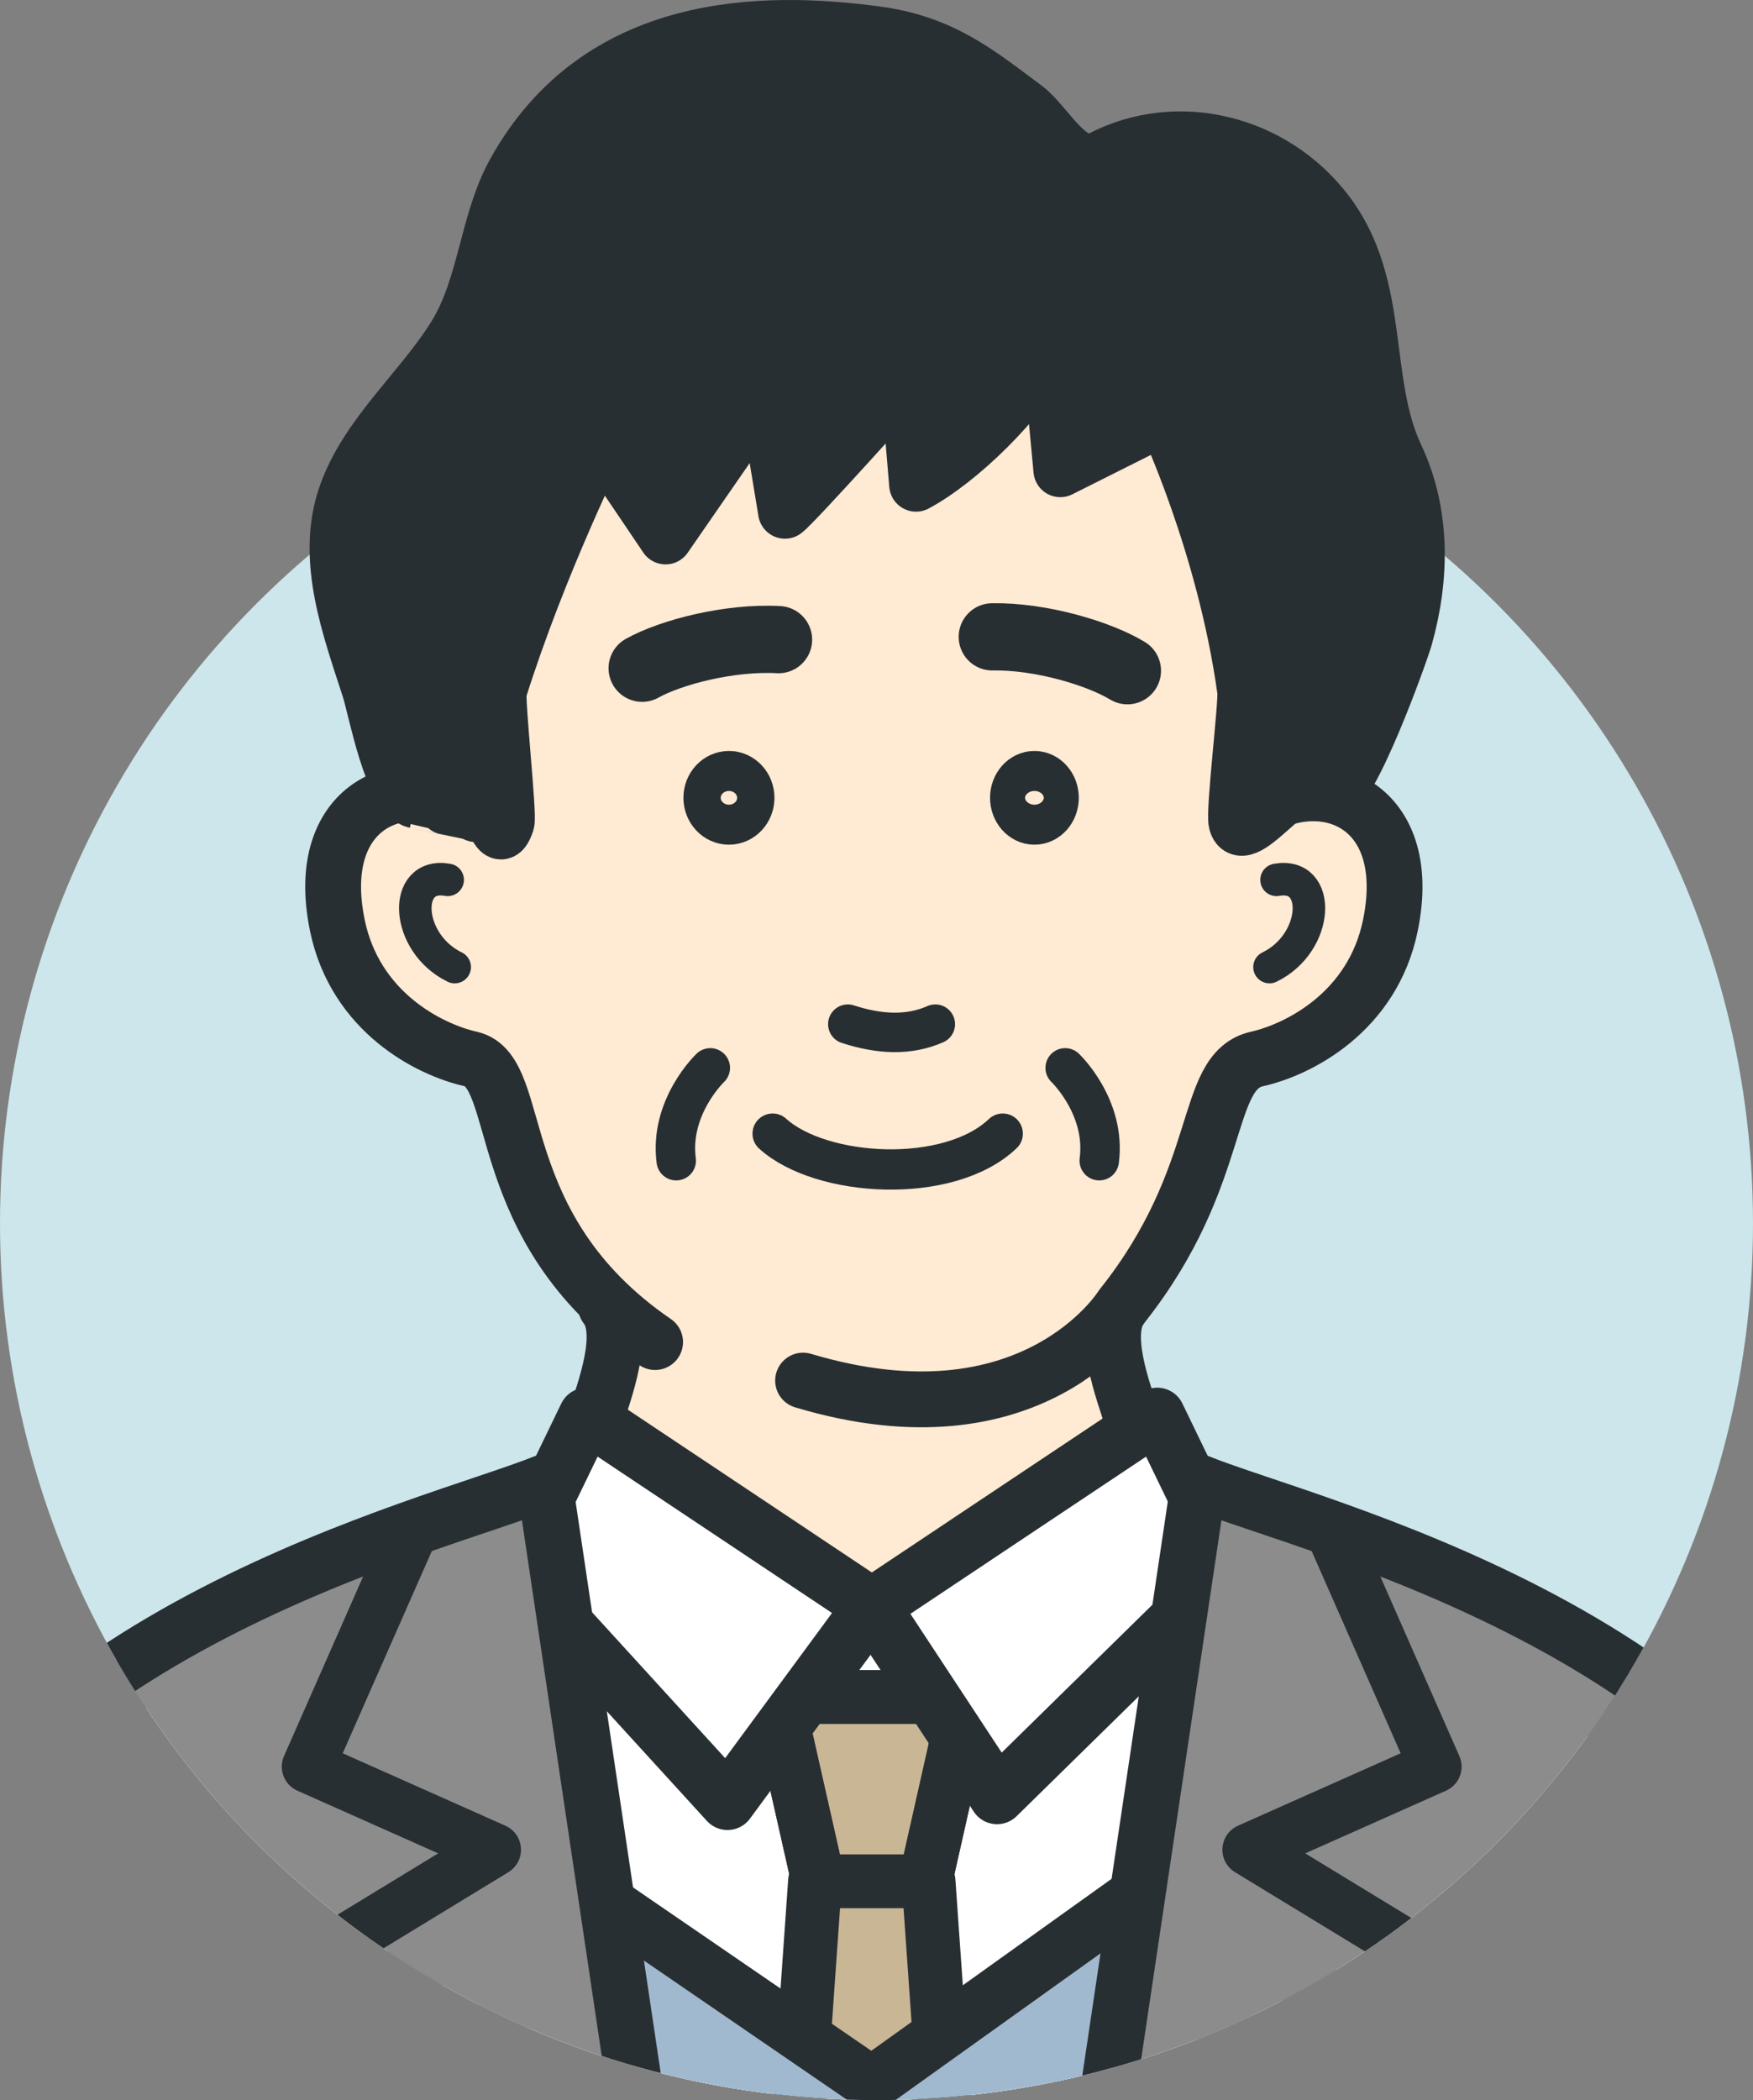 <?xml version="1.0" encoding="UTF-8"?>
<svg id="_レイヤー_1" data-name="レイヤー_1" xmlns="http://www.w3.org/2000/svg" width="169.28" height="202.75" xmlns:xlink="http://www.w3.org/1999/xlink" version="1.1" viewBox="0 0 169.28 202.75">
  <rect x="0" y="0" width="169.28" height="202.75" fill="#808080" stroke="none"/>
  <!-- Generator: Adobe Illustrator 29.6.1, SVG Export Plug-In . SVG Version: 2.1.1 Build 9)  -->
  <defs>
    <style>
      .st0, .st1, .st2, .st3, .st4, .st5, .st6, .st7, .st8, .st9 {
        fill: none;
      }

      .st10 {
        fill: #c9b695;
        stroke-width: 5.19px;
      }

      .st10, .st1, .st2, .st3, .st4, .st5, .st6, .st7, .st8, .st9 {
        stroke: #282f33;
        stroke-linecap: round;
        stroke-linejoin: round;
      }

      .st11 {
        fill: #282f33;
      }

      .st12 {
        clip-path: url(#clippath-1);
      }

      .st13 {
        fill: #a0b9ce;
      }

      .st1 {
        stroke-width: 6.49px;
      }

      .st2 {
        stroke-width: 5.19px;
      }

      .st3 {
        stroke-width: 5.19px;
      }

      .st4 {
        stroke-width: 5.23px;
      }

      .st5 {
        stroke-width: 5.08px;
      }

      .st6 {
        stroke-width: 5.39px;
      }

      .st14 {
        fill: #fff;
      }

      .st7 {
        stroke-width: 3.81px;
      }

      .st8 {
        stroke-width: 3.89px;
      }

      .st9 {
        stroke-width: 3.14px;
      }

      .st15 {
        fill: #cce6eb;
      }

      .st16 {
        fill: #ffead3;
      }

      .st17 {
        fill: #8c8c8c;
      }
    </style>
    <clipPath id="clippath-1">
      <circle class="st0" cx="84.64" cy="118.1" r="84.64"/>
    </clipPath>
  </defs>
  <circle class="st15" cx="84.64" cy="118.1" r="84.64"/>
  <g class="st12">
    <g>
      <g>
        <path class="st16" d="M108.31,126.14c-2.05,2.57.27,8.4.91,10.55l3.72,6.41s5.27,5.81,11.37,8.42c13.32,5.7,35,12.6,45.57,26.6,0,0-3.6,61.69-87.39,61.69S-3.05,174.62-3.05,174.62c10.57-14,32.25-17.4,45.57-23.1,6.1-2.61,11.37-8.42,11.37-8.42l3.72-6.41c.63-2.16,2.95-7.98.91-10.55h49.78Z"/>
        <path class="st6" d="M108.31,126.14c-2.05,2.57.27,8.4.91,10.55l3.72,6.41s5.27,5.81,11.37,8.42c13.32,5.7,35,12.6,45.57,26.6,0,0-3.6,61.69-87.39,61.69S-3.05,174.62-3.05,174.62c10.57-14,32.25-17.4,45.57-23.1,6.1-2.61,11.37-8.42,11.37-8.42l3.72-6.41c.63-2.16,2.95-7.98.91-10.55h49.78Z"/>
      </g>
      <g>
        <polygon class="st14" points="117.88 375.47 115.83 375.9 113.59 375.86 111.36 375.59 109.12 375.95 106.89 375.68 104.66 375.53 102.42 375.53 100.19 375.88 97.95 375.75 95.72 375.36 93.49 375.37 91.25 375.57 89.02 375.29 86.78 375.7 84.55 375.88 82.31 375.98 80.08 375.51 77.84 375.39 75.61 375.93 73.37 375.46 71.14 375.95 68.9 375.83 66.67 375.63 64.43 375.41 62.2 375.39 59.96 375.77 57.72 375.79 55.49 375.76 53.25 375.58 51.01 375.68 48.71 375.71 48.93 373.4 49.11 371.15 49.1 368.9 48.82 366.65 48.41 364.4 48.53 362.15 48.42 359.9 48.8 357.65 48.86 355.4 48.6 353.15 48.98 350.9 48.94 348.65 48.61 346.4 48.65 344.15 48.66 341.9 48.59 339.65 48.69 337.4 48.89 335.15 49.04 332.9 48.86 330.65 48.43 328.4 48.76 326.15 48.68 323.9 48.8 321.65 48.73 319.4 48.45 317.15 48.45 314.9 48.66 312.64 48.64 310.39 48.93 308.14 48.56 305.89 48.74 303.64 49.01 301.39 48.92 299.14 48.58 296.89 48.73 294.64 48.83 292.39 48.78 290.14 49.13 287.89 48.45 285.64 48.81 283.39 48.63 281.13 49.08 278.88 48.99 276.63 48.53 274.38 48.66 272.13 48.54 269.88 48.67 267.63 48.7 265.38 48.44 263.13 48.6 260.87 48.83 258.62 48.68 256.37 48.56 254.12 48.6 251.87 48.54 249.62 48.43 247.37 48.81 245.12 48.69 242.86 49.13 240.61 48.89 238.36 49.01 236.11 48.96 233.86 48.99 231.61 48.78 229.36 48.83 227.11 48.5 224.86 49 222.61 48.74 220.35 49.13 218.1 48.88 215.85 48.76 213.6 48.52 211.35 48.95 209.1 48.51 206.85 49.13 204.6 48.52 202.34 48.81 200.09 48.54 197.84 48.41 195.59 49.04 193.34 49.14 191.08 48.68 188.83 49.13 186.58 48.85 184.33 48.77 182.07 48.44 179.82 49.03 177.57 48.93 175.32 48.46 173.07 49.09 170.81 49.11 168.56 49.08 166.31 48.9 164.05 49.05 161.8 48.75 159.55 49.11 157.29 48.88 155.14 51.01 154.86 53.24 155.38 55.48 155.15 57.71 155.09 59.94 154.8 62.18 154.92 64.41 154.99 66.64 155.29 68.88 155.3 71.11 155.35 73.35 155.01 75.58 155.34 77.82 155.17 80.05 155.29 82.29 154.94 84.52 155.15 86.76 154.78 88.99 155.02 91.23 155.35 93.46 154.72 95.7 155.37 97.93 154.77 100.17 154.96 102.4 154.95 104.64 155.32 106.87 155.22 109.11 155.39 111.34 155.01 113.58 154.98 115.82 155.24 118.22 154.88 118.27 157.28 117.78 159.53 117.71 161.78 118.02 164.03 117.88 166.28 117.79 168.53 118.18 170.78 118.21 173.03 117.79 175.28 118.37 177.53 117.72 179.78 117.94 182.03 117.79 184.28 118.34 186.53 117.83 188.78 118.15 191.03 118.35 193.28 118.34 195.53 118.06 197.78 117.79 200.03 118.34 202.28 118.19 204.53 117.77 206.78 117.76 209.03 118.28 211.28 118.37 213.53 117.99 215.78 118.35 218.04 117.78 220.29 118.13 222.54 118.26 224.79 118.34 227.04 118.29 229.29 117.85 231.54 118 233.79 117.82 236.04 118.14 238.29 118.38 240.54 118.11 242.79 118.12 245.04 117.72 247.29 118.13 249.55 118.33 251.8 117.94 254.05 118.18 256.3 117.71 258.55 117.69 260.8 118.28 263.05 118.13 265.3 118.14 267.55 118.33 269.81 118.2 272.06 118.22 274.31 118.03 276.56 118.31 278.81 117.8 281.06 118.28 283.31 117.78 285.56 118.15 287.82 117.8 290.07 118.38 292.32 117.78 294.57 118.02 296.82 118.12 299.07 117.95 301.32 118.12 303.57 118.23 305.82 118.04 308.07 117.75 310.33 118.24 312.58 117.87 314.83 118.15 317.08 118.18 319.33 118.42 321.58 118.24 323.83 117.9 326.08 117.91 328.34 117.77 330.59 117.87 332.84 117.73 335.09 117.98 337.34 117.92 339.6 118.26 341.85 118.11 344.1 117.91 346.35 118.32 348.61 118.27 350.86 117.89 353.11 118.4 355.36 118.2 357.61 117.87 359.87 118.3 362.12 117.97 364.37 117.7 366.63 117.91 368.88 117.93 371.13 117.96 373.39 117.88 375.47"/>
        <polygon class="st3" points="117.88 375.47 115.83 375.9 113.59 375.86 111.36 375.59 109.12 375.95 106.89 375.68 104.66 375.53 102.42 375.53 100.19 375.88 97.95 375.75 95.72 375.36 93.49 375.37 91.25 375.57 89.02 375.29 86.78 375.7 84.55 375.88 82.31 375.98 80.08 375.51 77.84 375.39 75.61 375.93 73.37 375.46 71.14 375.95 68.9 375.83 66.67 375.63 64.43 375.41 62.2 375.39 59.96 375.77 57.72 375.79 55.49 375.76 53.25 375.58 51.01 375.68 48.71 375.71 48.93 373.4 49.11 371.15 49.1 368.9 48.82 366.65 48.41 364.4 48.53 362.15 48.42 359.9 48.8 357.65 48.86 355.4 48.6 353.15 48.98 350.9 48.94 348.65 48.61 346.4 48.65 344.15 48.66 341.9 48.59 339.65 48.69 337.4 48.89 335.15 49.04 332.9 48.86 330.65 48.43 328.4 48.76 326.15 48.68 323.9 48.8 321.65 48.73 319.4 48.45 317.15 48.45 314.9 48.66 312.64 48.64 310.39 48.93 308.14 48.56 305.89 48.74 303.64 49.01 301.39 48.92 299.14 48.58 296.89 48.73 294.64 48.83 292.39 48.78 290.14 49.13 287.89 48.45 285.64 48.81 283.39 48.63 281.13 49.08 278.88 48.99 276.63 48.53 274.38 48.66 272.13 48.54 269.88 48.67 267.63 48.7 265.38 48.44 263.13 48.6 260.87 48.83 258.62 48.68 256.37 48.56 254.12 48.6 251.87 48.54 249.62 48.43 247.37 48.81 245.12 48.69 242.86 49.13 240.61 48.89 238.36 49.01 236.11 48.96 233.86 48.99 231.61 48.78 229.36 48.83 227.11 48.5 224.86 49 222.61 48.74 220.35 49.13 218.1 48.88 215.85 48.76 213.6 48.52 211.35 48.95 209.1 48.51 206.85 49.13 204.6 48.52 202.34 48.81 200.09 48.54 197.84 48.41 195.59 49.04 193.34 49.14 191.08 48.68 188.83 49.13 186.58 48.85 184.33 48.77 182.07 48.44 179.82 49.03 177.57 48.93 175.32 48.46 173.07 49.09 170.81 49.11 168.56 49.08 166.31 48.9 164.05 49.05 161.8 48.75 159.55 49.11 157.29 48.88 155.14 51.01 154.86 53.24 155.38 55.48 155.15 57.71 155.09 59.94 154.8 62.18 154.92 64.41 154.99 66.64 155.29 68.88 155.3 71.11 155.35 73.35 155.01 75.58 155.34 77.82 155.17 80.05 155.29 82.29 154.94 84.52 155.15 86.76 154.78 88.99 155.02 91.23 155.35 93.46 154.72 95.7 155.37 97.93 154.77 100.17 154.96 102.4 154.95 104.64 155.32 106.87 155.22 109.11 155.39 111.34 155.01 113.58 154.98 115.82 155.24 118.22 154.88 118.27 157.28 117.78 159.53 117.71 161.78 118.02 164.03 117.88 166.28 117.79 168.53 118.18 170.78 118.21 173.03 117.79 175.28 118.37 177.53 117.72 179.78 117.94 182.03 117.79 184.28 118.34 186.53 117.83 188.78 118.15 191.03 118.35 193.28 118.34 195.53 118.06 197.78 117.79 200.03 118.34 202.28 118.19 204.53 117.77 206.78 117.76 209.03 118.28 211.28 118.37 213.53 117.99 215.78 118.35 218.04 117.78 220.29 118.13 222.54 118.26 224.79 118.34 227.04 118.29 229.29 117.85 231.54 118 233.79 117.82 236.04 118.14 238.29 118.38 240.54 118.11 242.79 118.12 245.04 117.72 247.29 118.13 249.55 118.33 251.8 117.94 254.05 118.18 256.3 117.71 258.55 117.69 260.8 118.28 263.05 118.13 265.3 118.14 267.55 118.33 269.81 118.2 272.06 118.22 274.31 118.03 276.56 118.31 278.81 117.8 281.06 118.28 283.31 117.78 285.56 118.15 287.82 117.8 290.07 118.38 292.32 117.78 294.57 118.02 296.82 118.12 299.07 117.95 301.32 118.12 303.57 118.23 305.82 118.04 308.07 117.75 310.33 118.24 312.58 117.87 314.83 118.15 317.08 118.18 319.33 118.42 321.58 118.24 323.83 117.9 326.08 117.91 328.34 117.77 330.59 117.87 332.84 117.73 335.09 117.98 337.34 117.92 339.6 118.26 341.85 118.11 344.1 117.91 346.35 118.32 348.61 118.27 350.86 117.89 353.11 118.4 355.36 118.2 357.61 117.87 359.87 118.3 362.12 117.97 364.37 117.7 366.63 117.91 368.88 117.93 371.13 117.96 373.39 117.88 375.47"/>
      </g>
      <g>
        <g>
          <polygon class="st10" points="89.35 181.62 79.03 181.62 75.01 163.82 93.36 163.82 89.35 181.62"/>
          <polygon class="st3" points="89.35 181.62 79.03 181.62 75.01 163.82 93.36 163.82 89.35 181.62"/>
        </g>
        <g>
          <polygon class="st10" points="89.67 181.62 101.39 348.49 83.69 371.08 66.98 348.49 78.7 181.62 89.67 181.62"/>
          <polygon class="st5" points="89.67 181.62 101.39 348.49 83.69 371.08 66.98 348.49 78.7 181.62 89.67 181.62"/>
        </g>
      </g>
      <g>
        <g>
          <polygon class="st14" points="111.75 136.66 84.19 155.04 96.28 173.41 118.83 151.29 111.75 136.66"/>
          <polygon class="st6" points="111.75 136.66 84.19 155.04 96.28 173.41 118.83 151.29 111.75 136.66"/>
        </g>
        <g>
          <polygon class="st14" points="56.63 136.66 84.19 155.04 70.25 173.97 49.55 151.29 56.63 136.66"/>
          <polygon class="st6" points="56.63 136.66 84.19 155.04 70.25 173.97 49.55 151.29 56.63 136.66"/>
        </g>
      </g>
      <g>
        <polygon class="st13" points="126.4 381.74 40.1 381.74 40.1 170.96 84.17 201.17 126.4 170.96 126.4 381.74"/>
        <polygon class="st4" points="126.4 381.74 40.1 381.74 40.1 170.96 84.17 201.17 126.4 170.96 126.4 381.74"/>
      </g>
      <g>
        <g>
          <path class="st17" d="M9.69,234.34C17.1,332.73-.55,426.52-.55,426.52c13.82,7.47,19.96,8.17,30.3,9.78,20.32,3.17,33.47-3.68,37.11-29.15l11.15-93.35-25.43-170.7c-11.06,4.44-52.42,13.96-65.26,45.76l22.37,45.48Z"/>
          <path class="st6" d="M9.69,234.34C17.1,332.73-.55,426.52-.55,426.52c13.82,7.47,19.96,8.17,30.3,9.78,20.32,3.17,33.47-3.68,37.11-29.15l11.15-93.35-25.43-170.7c-11.06,4.44-52.42,13.96-65.26,45.76"/>
        </g>
        <polyline class="st5" points="39.31 148.86 29.75 170.55 47.77 178.57 30.93 188.83 66.87 295.09"/>
        <polygon class="st8" points="60.55 320.15 61.03 317.69 62.28 315.35 64.87 314.63 67.39 315.57 68.75 317.89 69.11 320.5 68.75 323.18 66.95 325.22 64.41 325.83 61.98 324.96 60.42 322.79 60.55 320.15"/>
        <polygon class="st8" points="54.66 358.63 55.44 356.09 57.2 354.24 59.49 353.4 62 354.1 63.32 356.41 63.61 359 63.07 361.54 61.26 363.3 59.03 364.72 56.7 363.36 55.12 361.26 54.66 358.63"/>
        <polyline class="st8" points="8.13 358.9 10.4 358.97 12.55 359.82 14.85 359.78 17 360.63 19.32 360.42 21.51 361.01 23.8 361.05 25.94 361.94 28.18 362.23 30.39 362.75 32.64 363.02"/>
      </g>
      <g>
        <g>
          <path class="st17" d="M158.66,234.34c-7.4,98.38,10.24,192.18,10.24,192.18-13.82,7.47-19.96,8.17-30.3,9.78-20.32,3.17-33.47-3.68-37.11-29.15l-11.15-93.35,25.43-170.7c11.06,4.44,52.42,13.96,65.26,45.76l-22.37,45.48Z"/>
          <path class="st6" d="M158.66,234.34c-7.4,98.38,10.24,192.18,10.24,192.18-13.82,7.47-19.96,8.17-30.3,9.78-20.32,3.17-33.47-3.68-37.11-29.15l-11.15-93.35,25.43-170.7c11.06,4.44,52.42,13.96,65.26,45.76"/>
        </g>
        <polyline class="st5" points="129.05 148.86 138.6 170.55 120.58 178.57 137.43 188.83 101.49 295.09"/>
        <polyline class="st8" points="160.21 358.77 157.98 359.11 155.73 359.35 153.58 360.2 151.29 360.18 149.03 360.36 146.85 361.05 144.61 361.39 142.43 361.99 140.15 362.1 137.95 362.67 135.66 362.7"/>
      </g>
      <line class="st8" x1="-2.71" y1="199.49" x2="7.41" y2="227.2"/>
      <line class="st8" x1="171.07" y1="199.49" x2="160.95" y2="227.2"/>
    </g>
  </g>
  <g>
    <path class="st16" d="M63.26,129.56c-16.24-11.11-12.48-26.13-17.81-27.33-4.03-.91-11.14-4.53-12.87-12.88-2.49-12.04,6.9-15.42,13.4-10.75l-1.48-2.02c-2.46-5.91-3.83-12.49-3.83-19.41,0-25.86,19.14-46.83,42.75-46.83s42.75,20.97,42.75,46.83c0,6.61-1.25,12.9-3.51,18.6l-1.8,2.83c6.5-4.67,15.88-1.29,13.4,10.75-1.72,8.35-8.84,11.97-12.87,12.88-5.33,1.2-2.96,11.21-13.08,23.91,0,0-8.56,13.79-30.76,7.14l-14.29-3.72Z"/>
    <path class="st6" d="M63.26,129.56c-16.24-11.11-12.48-26.13-17.81-27.33-4.03-.91-11.14-4.53-12.87-12.88-2.49-12.04,6.9-15.42,13.4-10.75l-1.48-2.02c-2.46-5.91-3.83-12.49-3.83-19.41,0-25.86,19.14-46.83,42.75-46.83s42.75,20.97,42.75,46.83c0,6.61-1.25,12.9-3.51,18.6l-1.8,2.83c6.5-4.67,15.88-1.29,13.4,10.75-1.72,8.35-8.84,11.97-12.87,12.88-5.33,1.2-2.96,11.21-13.08,23.91,0,0-8.56,13.79-30.76,7.14"/>
  </g>
  <g>
    <path class="st1" d="M62.01,64.51c2.78-1.55,8.45-3.02,13.17-2.76"/>
    <path class="st1" d="M108.87,64.75c-2.72-1.65-8.32-3.35-13.05-3.27"/>
    <path class="st8" d="M74.61,109.44c4.69,4.25,17.02,4.96,22.22,0"/>
    <path class="st9" d="M43.23,84.94c-4.41-.8-4.13,6.08.68,8.42"/>
    <path class="st9" d="M123.27,84.94c4.41-.8,4.13,6.08-.68,8.42"/>
    <path class="st7" d="M68.59,103.09s-3.97,3.76-3.29,8.96"/>
    <path class="st7" d="M102.86,103.09s3.97,3.76,3.29,8.96"/>
    <path class="st7" d="M90.32,98.87c-2.58,1.14-5.43.98-8.45,0"/>
    <ellipse class="st2" cx="70.39" cy="77.02" rx="1.8" ry="1.93"/>
    <path class="st2" d="M98.2,77.02c0,1.06.76,1.93,1.69,1.93s1.69-.86,1.69-1.93-.76-1.93-1.69-1.93-1.69.86-1.69,1.93Z"/>
  </g>
  <g>
    <path class="st11" d="M126.4,76.61c-.82-2.76-6.37,5.67-7.1,2.81-.29-1.15,1-11.57.84-12.73-1.97-14.22-7.72-26.32-7.72-26.32l-10.03,5.03-1.09-11.66c-2.66,5.09-8.69,10.84-12.84,13.06l-.85-10.14c-.07.03-10.83,12.05-11.81,12.75l-1.89-11.46-9.64,13.94-6.26-9.27s-5.85,11.73-9.73,24.06c-.24.75.99,11.99.74,12.73-1.15,3.46-1.7-3.7-3.03-.82,0,0-5.87-1.21-5.88-1.22-2.37-.49-3.89-8.88-4.51-10.82-1.89-5.88-4.43-12.53-2.3-18.7,2.04-5.93,7.4-10.29,10.62-15.54,2.91-4.75,3.02-10.91,5.7-15.73C57.8,1.87,73.62,1.71,84.7,3.21c6.43.87,9.99,3.91,14.33,7.13,2.12,1.57,4.41,6.37,7.2,4.91,7.52-3.94,16.8-1.54,21.93,5.19,5.48,7.19,3.3,16.33,6.73,23.61,2.59,5.5,2.49,11.7.88,17.46-.45,1.59-5.41,15.38-7.34,15.24l-2.04-.14Z"/>
    <path class="st3" d="M126.4,76.61c-.82-2.76-6.37,5.67-7.1,2.81-.29-1.15,1-11.57.84-12.73-1.97-14.22-7.72-26.32-7.72-26.32l-10.03,5.03-1.09-11.66c-2.66,5.09-8.69,10.84-12.84,13.06l-.85-10.14c-.07.03-10.83,12.05-11.81,12.75l-1.89-11.46-9.64,13.94-6.26-9.27s-5.85,11.73-9.73,24.06c-.24.75.99,11.99.74,12.73-1.15,3.46-1.7-3.7-3.03-.82,0,0-5.87-1.21-5.88-1.22-2.37-.49-3.89-8.88-4.51-10.82-1.89-5.88-4.43-12.53-2.3-18.7,2.04-5.93,7.4-10.29,10.62-15.54,2.91-4.75,3.02-10.91,5.7-15.73C57.8,1.87,73.62,1.71,84.7,3.21c6.43.87,9.99,3.91,14.33,7.13,2.12,1.57,4.41,6.37,7.2,4.91,7.52-3.94,16.8-1.54,21.93,5.19,5.48,7.19,3.3,16.33,6.73,23.61,2.59,5.5,2.49,11.7.88,17.46-.45,1.59-5.41,15.38-7.34,15.24l-2.04-.14Z"/>
  </g>
</svg>